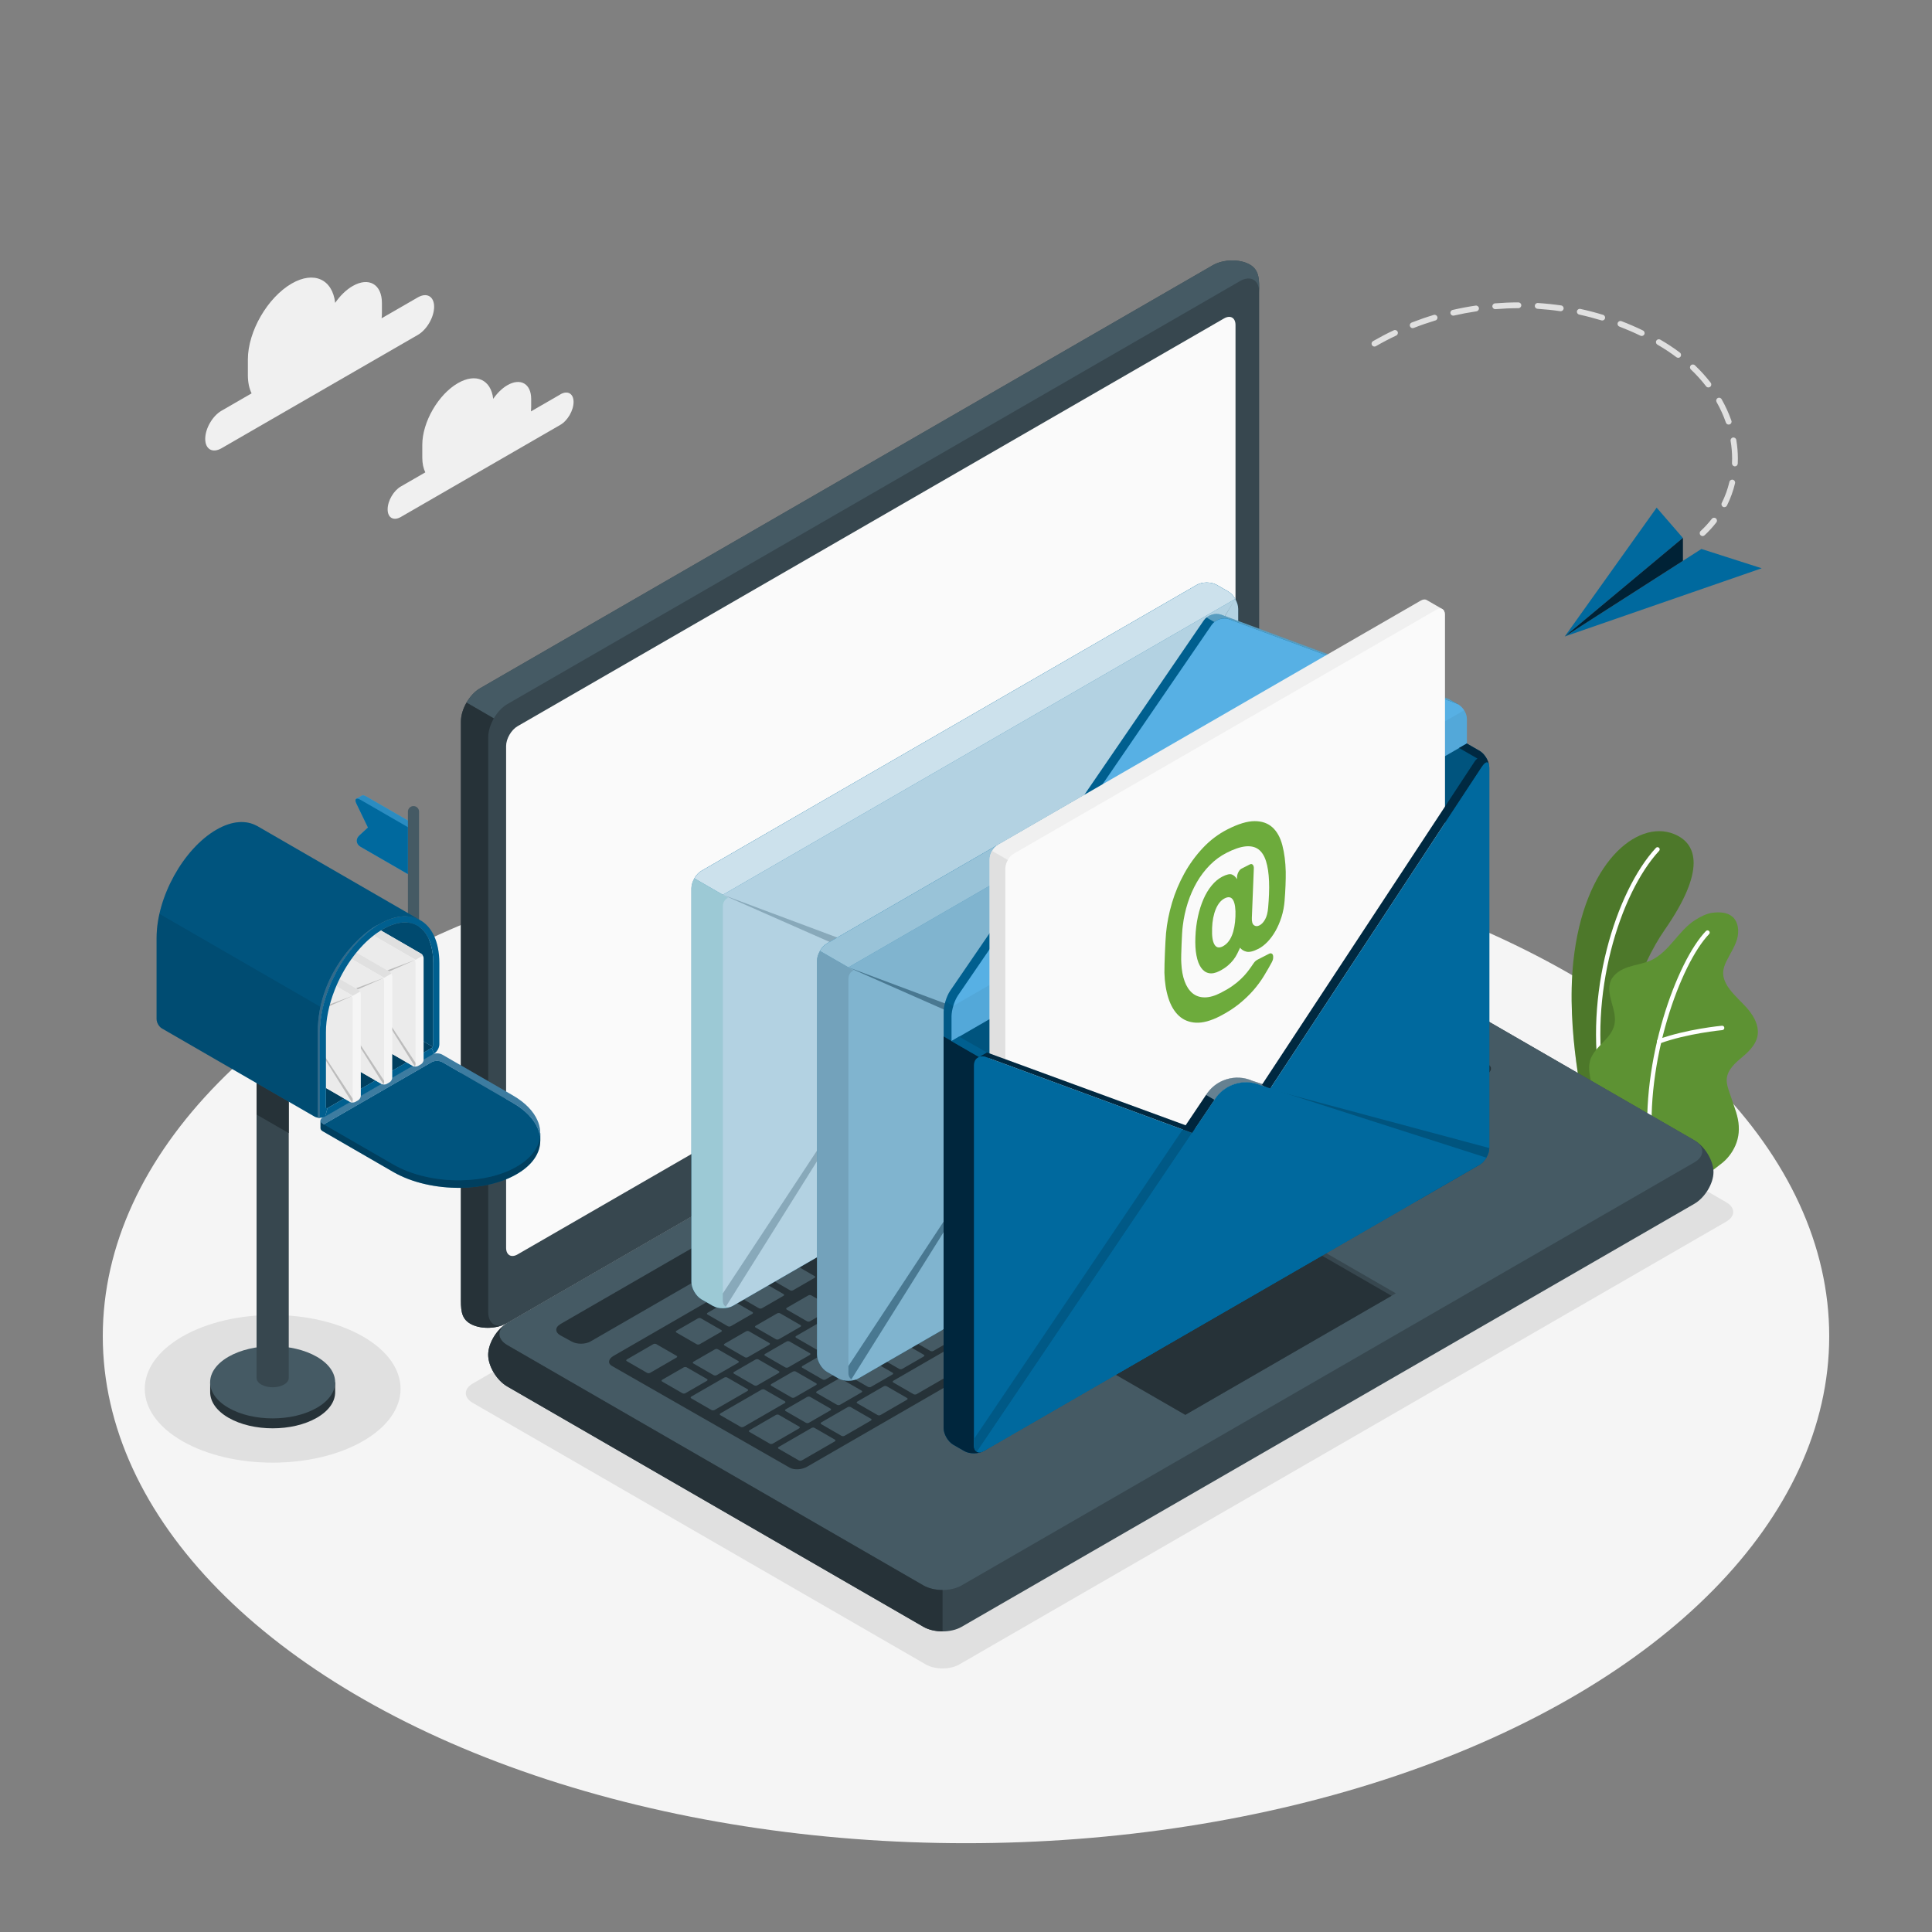 <svg xmlns="http://www.w3.org/2000/svg" width="500" height="500" viewBox="0 0 500 500"><rect x="0" y="0" width="500" height="500" fill="#808080" stroke="none"/><g id="a"><ellipse id="b" cx="250" cy="345.8" rx="223.4" ry="131.22" style="fill:#f5f5f5;"></ellipse></g><g id="c"><path id="d" d="M93.97,345.91c12.93,7.46,12.93,19.56,0,27.03-12.93,7.46-33.89,7.46-46.81,0-12.93-7.46-12.93-19.56,0-27.03,12.93-7.46,33.89-7.46,46.81,0Z" style="fill:#e0e0e0;"></path><path id="e" d="M122.34,363.06l117.26,67.7c2.39,1.38,6.27,1.38,8.66,0l198.5-114.61c2.39-1.38,2.39-3.62,0-5l-117.26-67.7c-2.39-1.38-6.27-1.38-8.66,0l-198.5,114.61c-2.39,1.38-2.39,3.62,0,5Z" style="fill:#e0e0e0;"></path></g><g id="f"><g id="g"><g><path d="M418.28,291.88l-8.17-4.72s-4.86-20.2-2.92-38.38c2.72-25.56,16.48-36.69,25.95-32.97,6.3,2.48,8.25,9.64-2.34,24.86-6.25,8.98-13.92,27.69-12.52,51.21Z" style="fill:#6dab3c;"></path><g style="opacity:.3;"><path d="M418.28,291.88l-8.17-4.72s-4.86-20.2-2.92-38.38c2.72-25.56,16.48-36.69,25.95-32.97,6.3,2.48,8.25,9.64-2.34,24.86-6.25,8.98-13.92,27.69-12.52,51.21Z"></path></g><path d="M414.89,281.95s.05,0,.08,0c.31-.06,.51-.35,.45-.66-4.48-23.57,3.76-50.07,13.96-61.09,.21-.23,.2-.59-.03-.8-.23-.21-.59-.2-.8,.03-10.38,11.22-18.78,38.15-14.24,62.07,.05,.28,.31,.47,.58,.46Z" style="fill:#fff;"></path></g><g><path d="M439.68,304.24c1.29,.66,4.72-2.28,5.68-3,1.64-1.22,2.93-2.9,3.75-4.77,.95-2.17,1.11-4.46,.66-6.79-.23-1.21-.63-2.38-1.03-3.54-.39-1.14-.78-2.28-1.17-3.43-.39-1.13-.78-2.29-.69-3.48,.18-2.39,2.21-4.17,4.06-5.7,2.04-1.7,4.15-3.91,3.99-6.77-.12-2.21-1.37-4.2-2.82-5.87-1.46-1.66-3.16-3.11-4.49-4.88-.96-1.27-1.73-2.79-1.67-4.38,.04-.99,.4-1.94,.83-2.83,.92-1.92,2.16-3.69,2.76-5.73,.6-2.04,.37-4.52-1.26-5.88-1.34-1.11-3.26-1.18-4.99-.98-1.6,.19-3.13,.99-4.5,1.84-4.42,2.76-6.74,8.27-11.47,10.46-1.82,.84-3.85,1.11-5.77,1.72-1.91,.61-3.84,1.7-4.65,3.54-1.59,3.63,1.91,7.82,.86,11.63-.93,3.38-4.1,4.81-5.76,7.9-.73,1.35-.83,2.87-.63,4.39,.35,2.57,.82,4.45,2.2,7.26,1.14,2.32,4.36,6.71,4.36,6.71,0,0,21.54,12.45,21.74,12.55Z" style="fill:#6dab3c;"></path><g style="opacity:.15;"><path d="M439.68,304.24c1.29,.66,4.72-2.28,5.68-3,1.64-1.22,2.93-2.9,3.75-4.77,.95-2.17,1.11-4.46,.66-6.79-.23-1.21-.63-2.38-1.03-3.54-.39-1.14-.78-2.28-1.17-3.43-.39-1.13-.78-2.29-.69-3.48,.18-2.39,2.21-4.17,4.06-5.7,2.04-1.7,4.15-3.91,3.99-6.77-.12-2.21-1.37-4.2-2.82-5.87-1.46-1.66-3.16-3.11-4.49-4.88-.96-1.27-1.73-2.79-1.67-4.38,.04-.99,.4-1.94,.83-2.83,.92-1.92,2.16-3.69,2.76-5.73,.6-2.04,.37-4.52-1.26-5.88-1.34-1.11-3.26-1.18-4.99-.98-1.6,.19-3.13,.99-4.5,1.84-4.42,2.76-6.74,8.27-11.47,10.46-1.82,.84-3.85,1.11-5.77,1.72-1.91,.61-3.84,1.7-4.65,3.54-1.59,3.63,1.91,7.82,.86,11.63-.93,3.38-4.1,4.81-5.76,7.9-.73,1.35-.83,2.87-.63,4.39,.35,2.57,.82,4.45,2.2,7.26,1.14,2.32,4.36,6.71,4.36,6.71,0,0,21.54,12.45,21.74,12.55Z"></path></g><path d="M427.17,297.72h.02c.32-.03,.55-.31,.52-.62-2.07-22.42,7.27-47.76,14.6-55.36,.22-.22,.21-.58-.01-.8-.23-.22-.58-.21-.8,.01-7.48,7.75-17.01,33.51-14.92,56.25,.03,.3,.29,.53,.59,.51Z" style="fill:#fff;"></path><path d="M429.4,270.07c.06,0,.11-.01,.17-.03,7.11-2.6,16.08-3.44,16.17-3.45,.31-.03,.54-.31,.51-.62-.03-.31-.28-.55-.62-.51-.09,0-9.21,.87-16.46,3.52-.29,.11-.45,.43-.34,.73,.09,.24,.32,.38,.56,.37Z" style="fill:#fff;"></path></g></g></g><g id="h"><g id="i"><path d="M126.34,350.62c0,2.96,2.22,6.64,4.95,8.21l107.69,62.19c2.73,1.58,7.16,1.58,9.89,0l189.63-109.48c2.73-1.58,4.95-5.25,4.95-8.21,0-2.96-2.21-6.64-4.95-8.21l-107.69-62.19c-2.73-1.58-7.16-1.58-9.89,0l-189.63,109.48c-2.73,1.58-4.95,5.25-4.95,8.21Z" style="fill:#37474f;"></path><path d="M131.29,348.11l107.69,62.19c2.73,1.58,7.16,1.58,9.89,0l189.63-109.48c2.73-1.58,2.73-4.13,0-5.71l-107.69-62.19c-2.73-1.58-7.16-1.58-9.89,0l-189.63,109.48c-2.73,1.58-2.73,4.13,0,5.71Z" style="fill:#455a64;"></path><path d="M243.93,411.49v10.7c-1.79,0-3.59-.39-4.95-1.18l-107.69-62.19c-2.73-1.58-4.95-5.25-4.95-8.21,0-2.78,1.95-6.18,4.44-7.89-2.22,1.59-2.04,3.92,.5,5.39l107.69,62.19c1.36,.79,3.15,1.19,4.95,1.19Z" style="fill:#263238;"></path><path d="M121.7,342.58c-2.56-1.48-2.42-3.98-2.42-7.13V186.7c0-3.15,2.21-6.99,4.95-8.57l189.63-109.48c2.73-1.58,7.02-1.66,9.59-.18,2.56,1.48,2.42,3.98,2.42,7.13V224.35c0,3.15-2.21,6.99-4.95,8.57l-189.63,109.48c-2.73,1.58-7.02,1.66-9.59,.18Z" style="fill:#37474f;"></path><path d="M325.87,75.6c0-3.15-2.22-4.42-4.95-2.86l-189.63,109.49c-1.37,.79-2.61,2.15-3.49,3.7l-7.06-4.11h0c.9-1.55,2.14-2.91,3.5-3.7l189.62-109.48c2.73-1.58,7.02-1.66,9.59-.18,2.56,1.48,2.43,3.98,2.43,7.13Z" style="fill:#455a64;"></path><path d="M130.71,342.7c-2.73,1.28-6.61,1.26-9-.13-2.56-1.47-2.42-3.97-2.42-7.13V186.7c0-1.58,.55-3.32,1.45-4.87l7.06,4.09h0c-.89,1.56-1.45,3.3-1.45,4.88v148.75c0,2.92,1.91,4.24,4.36,3.15Z" style="fill:#263238;"></path><path d="M133.95,187.94l182.83-105.53c1.64-.95,2.97-.18,2.97,1.71V213.97c0,1.89-1.33,4.19-2.97,5.14l-182.83,105.53c-1.64,.95-2.97,.18-2.97-1.71V193.08c0-1.89,1.33-4.19,2.97-5.14Z" style="fill:#fafafa;"></path><path d="M144.98,342.7l176.02-101.62c1.37-.79,3.58-.79,4.95,0l2.93,1.61c1.37,.79,1.37,2.07,0,2.86l-176.04,101.61c-1.37,.79-3.58,.79-4.95,0l-2.9-1.59c-1.37-.79-1.37-2.07,0-2.86Z" style="fill:#263238;"></path><g><path d="M158.78,350.9l176.02-101.62c1.37-.79,3.39-.9,4.52-.25l45.81,26.45c1.13,.65,.94,1.82-.43,2.61l-175.81,101.49c-1.37,.79-3.39,.9-4.52,.25l-46.01-26.33c-1.13-.65-.94-1.81,.42-2.6Z" style="fill:#263238;"></path><path d="M311.3,291.96l5.51-3.18c.23-.14,.26-.34,.05-.46l-5.27-3.04c-.21-.12-.57-.11-.8,.03l-5.51,3.18c-.23,.13-.26,.34-.05,.46l5.27,3.04c.21,.12,.57,.11,.8-.03Zm-8.05-11.01l-5.51,3.18c-.23,.14-.25,.34-.05,.46l5.27,3.04c.21,.12,.57,.11,.8-.03l5.51-3.18c.23-.14,.26-.34,.05-.46l-5.27-3.04c-.21-.12-.57-.11-.8,.03Zm-17.8,10.28l-9.33,5.38c-.23,.13-.26,.34-.05,.46l5.27,3.04c.21,.12,.57,.11,.8-.03l9.33-5.38c.23-.13,.26-.34,.05-.46l-5.27-3.04c-.21-.12-.57-.11-.8,.03Zm9.75-5.63l-5.51,3.18c-.23,.13-.26,.34-.05,.46l5.27,3.04c.21,.12,.57,.11,.8-.03l5.51-3.18c.23-.14,.26-.34,.05-.46l-5.27-3.04c-.21-.12-.57-.11-.8,.03Zm-21.62,12.48l-5.51,3.18c-.23,.14-.26,.34-.05,.46l5.27,3.04c.21,.12,.57,.11,.8-.03l5.51-3.18c.23-.13,.25-.34,.05-.46l-5.27-3.04c-.21-.12-.57-.11-.8,.03Zm-8.05,4.65l-5.51,3.18c-.23,.14-.26,.34-.05,.46l5.27,3.04c.21,.12,.57,.11,.8-.03l5.51-3.18c.23-.14,.26-.34,.05-.46l-5.27-3.04c-.21-.12-.57-.11-.8,.03Zm20.67,12.42l5.51-3.18c.23-.13,.26-.34,.05-.46l-5.27-3.04c-.21-.12-.57-.11-.8,.03l-5.51,3.18c-.23,.14-.26,.34-.05,.46l5.27,3.04c.21,.12,.57,.11,.8-.03Zm-8.05,4.65l5.51-3.18c.23-.14,.26-.34,.05-.46l-5.27-3.04c-.21-.12-.57-.11-.8,.03l-5.51,3.18c-.23,.14-.26,.34-.05,.46l5.27,3.04c.21,.12,.57,.11,.8-.03Zm-8.05,4.65l5.51-3.18c.23-.13,.26-.34,.05-.46l-5.27-3.04c-.21-.12-.57-.11-.8,.03l-5.51,3.18c-.23,.14-.26,.34-.05,.46l5.27,3.04c.21,.12,.57,.11,.8-.03Zm-8.05,4.65l5.51-3.18c.23-.14,.26-.34,.05-.46l-5.27-3.04c-.21-.12-.57-.11-.8,.03l-5.51,3.18c-.23,.14-.26,.34-.05,.46l5.27,3.04c.21,.12,.57,.11,.8-.03Zm41.22-32.5l5.51-3.18c.23-.13,.26-.34,.05-.46l-5.27-3.04c-.21-.12-.57-.11-.8,.03l-5.51,3.18c-.23,.14-.26,.34-.05,.46l5.27,3.04c.21,.12,.57,.11,.8-.03Zm-9,13.89l12.29-7.1c.23-.14,.26-.34,.05-.46l-12.8-7.39c-.21-.12-.57-.11-.8,.03l-6.36,3.67c-.23,.14-.26,.34-.05,.46l6.78,3.91c.21,.12,.19,.33-.05,.46l-5.09,2.94c-.23,.13-.26,.34-.05,.46l5.27,3.04c.21,.12,.57,.11,.8-.03Zm-36.78-3.12l-5.51,3.18c-.23,.14-.26,.34-.05,.46l5.27,3.04c.21,.12,.57,.11,.8-.03l5.51-3.18c.23-.14,.26-.34,.05-.46l-5.27-3.04c-.21-.12-.57-.11-.8,.03Zm-8.05,4.65l-5.51,3.18c-.23,.14-.26,.34-.05,.46l5.27,3.04c.21,.12,.57,.11,.8-.03l5.51-3.18c.23-.13,.26-.34,.05-.46l-5.27-3.04c-.21-.12-.57-.11-.8,.03Zm-44.57,49.65c.21,.12,.57,.11,.8-.03l5.51-3.18c.23-.14,.26-.34,.05-.46l-5.27-3.04c-.21-.12-.57-.11-.8,.03l-5.51,3.18c-.23,.14-.26,.34-.05,.46l5.27,3.04Zm-19.87-12.45l-5.51,3.18c-.23,.14-.26,.34-.05,.46l5.27,3.04c.21,.12,.57,.11,.8-.03l5.51-3.18c.23-.14,.26-.34,.05-.46l-5.27-3.04c-.21-.12-.57-.11-.8,.03Zm10.21,9.32c.21,.12,.57,.11,.8-.03l5.51-3.18c.23-.14,.26-.34,.05-.46l-5.27-3.04c-.21-.12-.57-.11-.8,.03l-5.51,3.18c-.23,.14-.26,.34-.05,.46l5.27,3.04Zm22.22,5l5.51-3.18c.23-.14,.26-.34,.05-.46l-5.27-3.04c-.21-.12-.57-.11-.8,.03l-5.51,3.18c-.23,.13-.26,.34-.05,.46l5.27,3.04c.21,.12,.57,.11,.8-.03Zm-8.85,4.68c.21,.12,.57,.11,.8-.03l5.51-3.18c.23-.14,.26-.34,.05-.46l-5.27-3.04c-.21-.12-.57-.11-.8,.03l-5.51,3.18c-.23,.14-.26,.34-.05,.46l5.27,3.04Zm-15.53-23.65l-5.51,3.18c-.23,.14-.26,.34-.05,.46l5.27,3.04c.21,.12,.57,.11,.8-.03l5.51-3.18c.23-.14,.26-.34,.05-.46l-5.27-3.04c-.21-.12-.57-.11-.8,.03Zm40.27-23.25l-5.51,3.18c-.23,.14-.26,.34-.05,.46l5.27,3.04c.21,.12,.57,.11,.8-.03l5.51-3.18c.23-.13,.26-.34,.05-.46l-5.27-3.04c-.21-.12-.57-.11-.8,.03Zm-32.22,18.6l-5.51,3.18c-.23,.13-.26,.34-.05,.46l5.27,3.04c.21,.12,.57,.11,.8-.03l5.51-3.18c.23-.14,.26-.34,.05-.46l-5.27-3.04c-.21-.12-.57-.11-.8,.03Zm40.27-23.25l-5.51,3.18c-.23,.13-.26,.34-.05,.46l5.27,3.04c.21,.12,.57,.11,.8-.03l5.51-3.18c.23-.14,.26-.34,.05-.46l-5.27-3.04c-.21-.12-.57-.11-.8,.03Zm-16.11,9.3l-5.51,3.18c-.23,.14-.26,.34-.05,.46l5.27,3.04c.21,.12,.57,.11,.8-.03l5.51-3.18c.23-.13,.26-.34,.05-.46l-5.27-3.04c-.21-.12-.57-.11-.8,.03Zm-8.05,4.65l-5.51,3.18c-.23,.13-.26,.34-.05,.46l5.27,3.04c.21,.12,.57,.11,.8-.03l5.51-3.18c.23-.14,.26-.34,.05-.46l-5.27-3.04c-.21-.12-.57-.11-.8,.03Zm-8.05,4.65l-5.51,3.18c-.23,.14-.26,.34-.05,.46l5.27,3.04c.21,.12,.57,.11,.8-.03l5.51-3.18c.23-.14,.26-.34,.05-.46l-5.27-3.04c-.21-.12-.57-.11-.8,.03Zm36.77,3.12l5.51-3.18c.23-.14,.26-.34,.05-.46l-5.27-3.04c-.21-.12-.57-.11-.8,.03l-5.51,3.18c-.23,.14-.26,.34-.05,.46l5.27,3.04c.21,.12,.57,.11,.8-.03Zm75.14-67.74l-5.51,3.18c-.23,.14-.26,.34-.05,.46l5.27,3.04c.21,.12,.57,.11,.8-.03l5.51-3.18c.23-.14,.25-.34,.05-.46l-5.27-3.04c-.21-.12-.57-.11-.8,.03Zm-9.75,5.63l-5.51,3.18c-.23,.13-.26,.34-.05,.46l5.27,3.04c.21,.12,.57,.11,.8-.03l5.51-3.18c.23-.14,.26-.34,.05-.46l-5.27-3.04c-.21-.12-.57-.11-.8,.03Zm17.8-10.28l-5.51,3.18c-.23,.14-.26,.34-.05,.46l5.27,3.04c.21,.12,.57,.11,.8-.03l5.51-3.18c.23-.14,.26-.34,.05-.46l-5.27-3.04c-.21-.12-.57-.11-.8,.03Zm-44.52,41.36l5.51-3.18c.23-.14,.26-.34,.05-.46l-5.27-3.04c-.21-.12-.57-.11-.8,.03l-5.51,3.18c-.23,.14-.26,.34-.05,.46l5.27,3.04c.21,.12,.57,.11,.8-.03Zm53.38-46.04c-.21-.12-.57-.11-.8,.03l-5.51,3.18c-.23,.14-.26,.34-.05,.46l5.27,3.04c.21,.12,.57,.11,.8-.03l5.51-3.18c.23-.14,.26-.34,.05-.46l-5.27-3.04Zm-84,72.41l5.51-3.18c.23-.14,.26-.34,.05-.46l-5.27-3.04c-.21-.12-.57-.11-.8,.03l-5.51,3.18c-.23,.13-.26,.34-.05,.46l5.27,3.04c.21,.12,.57,.11,.8-.03Zm98.78-57.03l5.51-3.18c.23-.14,.26-.34,.05-.46l-5.27-3.04c-.21-.12-.57-.11-.8,.03l-5.51,3.18c-.23,.13-.26,.34-.05,.46l5.27,3.04c.21,.12,.57,.11,.8-.03Zm-15.59,.3l5.51-3.18c.23-.13,.26-.34,.05-.46l-5.27-3.04c-.21-.12-.57-.11-.8,.03l-5.51,3.18c-.23,.14-.26,.34-.05,.46l5.27,3.04c.21,.12,.57,.11,.8-.03Zm8.34-11.34c-.21-.12-.57-.11-.8,.03l-5.51,3.18c-.23,.13-.26,.34-.05,.46l5.27,3.04c.21,.12,.57,.11,.8-.03l5.51-3.18c.23-.14,.26-.34,.05-.46l-5.27-3.04Zm1.7-.98l12.8,7.39c.21,.12,.57,.11,.8-.03l5.51-3.18c.23-.14,.26-.34,.05-.46l-12.8-7.39c-.21-.12-.57-.11-.8,.03l-5.51,3.18c-.23,.14-.26,.34-.05,.46Zm-18.61,10.31l-5.51,3.18c-.23,.13-.26,.34-.05,.46l5.27,3.04c.21,.12,.57,.11,.8-.03l5.51-3.18c.23-.14,.26-.34,.05-.46l-5.27-3.04c-.21-.12-.57-.11-.8,.03Zm-60.62,35l-5.51,3.18c-.23,.14-.26,.34-.05,.46l5.27,3.04c.21,.12,.57,.11,.8-.03l5.51-3.18c.23-.14,.26-.34,.05-.46l-5.27-3.04c-.21-.12-.57-.11-.8,.03Zm75.92-28.61c.21,.12,.57,.11,.8-.03l5.51-3.18c.23-.14,.26-.34,.05-.46l-5.27-3.04c-.21-.12-.57-.11-.8,.03l-5.51,3.18c-.23,.13-.26,.34-.05,.46l5.27,3.04Zm-67.87,23.96l-5.51,3.18c-.23,.14-.26,.34-.05,.46l5.27,3.04c.21,.12,.57,.11,.8-.03l5.51-3.18c.23-.14,.26-.34,.05-.46l-5.27-3.04c-.21-.12-.57-.11-.8,.03Zm-63.13,51.67c.21,.12,.57,.11,.8-.03l5.51-3.18c.23-.14,.26-.34,.05-.46l-5.27-3.04c-.21-.12-.57-.11-.8,.03l-5.51,3.18c-.23,.14-.26,.34-.05,.46l5.27,3.04Zm-9.37-9.81l-5.51,3.18c-.23,.13-.26,.34-.05,.46l5.27,3.04c.21,.12,.57,.11,.8-.03l5.51-3.18c.23-.14,.26-.34,.05-.46l-5.27-3.04c-.21-.12-.57-.11-.8,.03Zm18.22,5.14l5.51-3.18c.23-.14,.26-.34,.05-.46l-5.27-3.04c-.21-.12-.57-.11-.8,.03l-5.51,3.18c-.23,.14-.26,.34-.05,.46l5.27,3.04c.21,.12,.57,.11,.8-.03Zm8.05-4.65l5.51-3.18c.23-.14,.26-.34,.05-.46l-5.27-3.04c-.21-.12-.57-.11-.8,.03l-5.51,3.18c-.23,.14-.26,.34-.05,.46l5.27,3.04c.21,.12,.57,.11,.8-.03Zm8.05-4.65l5.51-3.18c.23-.14,.26-.34,.05-.46l-5.27-3.04c-.21-.12-.57-.11-.8,.03l-5.51,3.18c-.23,.14-.26,.34-.05,.46l5.27,3.04c.21,.12,.57,.11,.8-.03Zm-26.28-.48l-5.51,3.18c-.23,.14-.26,.34-.05,.46l5.27,3.04c.21,.12,.57,.11,.8-.03l5.51-3.18c.23-.14,.26-.34,.05-.46l-5.27-3.04c-.21-.12-.57-.11-.8,.03Zm8.05-4.65l-5.51,3.18c-.23,.14-.26,.34-.05,.46l5.27,3.04c.21,.12,.57,.11,.8-.03l5.51-3.18c.23-.13,.26-.34,.05-.46l-5.27-3.04c-.21-.12-.57-.11-.8,.03Zm32.22-18.6l-5.51,3.18c-.23,.14-.26,.34-.05,.46l5.27,3.04c.21,.12,.57,.11,.8-.03l5.51-3.18c.23-.14,.26-.34,.05-.46l-5.27-3.04c-.21-.12-.57-.11-.8,.03Zm-8.05,4.65l-5.51,3.18c-.23,.13-.26,.34-.05,.46l5.27,3.04c.21,.12,.57,.11,.8-.03l5.51-3.18c.23-.14,.26-.34,.05-.46l-5.27-3.04c-.21-.12-.57-.11-.8,.03Zm16.11-9.3l-5.51,3.18c-.23,.14-.26,.34-.05,.46l5.27,3.04c.21,.12,.57,.11,.8-.03l5.51-3.18c.23-.13,.26-.34,.05-.46l-5.27-3.04c-.21-.12-.57-.11-.8,.03Zm-32.22,18.6l-5.51,3.18c-.23,.13-.26,.34-.05,.46l5.27,3.04c.21,.12,.57,.11,.8-.03l5.51-3.18c.23-.14,.26-.34,.05-.46l-5.27-3.04c-.21-.12-.57-.11-.8,.03Zm8.05-4.65l-5.51,3.18c-.23,.14-.26,.34-.05,.46l5.27,3.04c.21,.12,.57,.11,.8-.03l5.51-3.18c.23-.14,.26-.34,.05-.46l-5.27-3.04c-.21-.12-.57-.11-.8,.03Zm-10.28,30.29l5.51-3.18c.23-.13,.26-.34,.05-.46l-5.27-3.04c-.21-.12-.57-.11-.8,.03l-5.51,3.18c-.23,.14-.26,.34-.05,.46l5.27,3.04c.21,.12,.57,.11,.8-.03Zm-42.47-2l-5.27-3.04c-.21-.12-.57-.11-.8,.03l-5.51,3.18c-.23,.13-.26,.34-.05,.46l5.27,3.04c.21,.12,.57,.11,.8-.03l5.51-3.18c.23-.14,.26-.34,.05-.46Zm10.5,2.64l-5.27-3.04c-.21-.12-.57-.11-.8,.03l-8.48,4.89c-.23,.14-.26,.34-.05,.46l5.27,3.04c.21,.12,.57,.11,.8-.03l8.48-4.9c.23-.14,.26-.34,.05-.46Zm-18.37-8.65l-5.27-3.04c-.21-.12-.57-.11-.8,.03l-6.78,3.92c-.23,.13-.26,.34-.05,.46l5.27,3.04c.21,.12,.57,.11,.8-.03l6.78-3.92c.23-.13,.26-.34,.05-.46Zm5.2-3c.21,.12,.57,.11,.8-.03l5.51-3.18c.23-.14,.26-.34,.05-.46l-5.27-3.04c-.21-.12-.57-.11-.8,.03l-5.51,3.18c-.23,.14-.26,.34-.05,.46l5.27,3.04Zm22.82,14.77l-5.27-3.04c-.21-.12-.57-.11-.8,.03l-10.6,6.12c-.23,.14-.26,.34-.05,.46l5.27,3.04c.21,.12,.57,.11,.8-.03l10.6-6.12c.23-.14,.26-.34,.05-.46Zm3.72,6.55l-5.27-3.04c-.21-.12-.57-.11-.8,.03l-6.78,3.92c-.23,.14-.26,.34-.05,.46l5.27,3.04c.21,.12,.57,.11,.8-.03l6.78-3.92c.23-.14,.25-.34,.05-.46Zm33.35-55.9c.21,.12,.57,.11,.8-.03l5.51-3.18c.23-.13,.26-.34,.05-.46l-5.27-3.04c-.21-.12-.57-.11-.8,.03l-5.51,3.18c-.23,.14-.26,.34-.05,.46l5.27,3.04Zm-16.11,9.3c.21,.12,.57,.11,.8-.03l5.51-3.18c.23-.13,.26-.34,.05-.46l-5.27-3.04c-.21-.12-.57-.11-.8,.03l-5.51,3.18c-.23,.14-.26,.34-.05,.46l5.27,3.04Zm-35.72,20.62c.21,.12,.57,.11,.8-.03l5.51-3.18c.23-.14,.26-.34,.05-.46l-5.27-3.04c-.21-.12-.57-.11-.8,.03l-5.51,3.18c-.23,.13-.26,.34-.05,.46l5.27,3.04Zm43.78-25.28c.21,.12,.57,.11,.8-.03l5.51-3.18c.23-.13,.26-.34,.05-.46l-5.27-3.04c-.21-.12-.57-.11-.8,.03l-5.51,3.18c-.23,.14-.26,.34-.05,.46l5.27,3.04Zm-16.11,9.3c.21,.12,.57,.11,.8-.03l5.51-3.18c.23-.14,.26-.34,.05-.46l-5.27-3.04c-.21-.12-.57-.11-.8,.03l-5.51,3.18c-.23,.14-.26,.34-.05,.46l5.27,3.04Zm-5.23,42.28c-.21-.12-.57-.11-.8,.03l-8.48,4.9c-.23,.13-.26,.34-.05,.46l5.27,3.04c.21,.12,.57,.11,.8-.03l8.48-4.89c.23-.14,.26-.34,.05-.46l-5.27-3.04Zm-6.33-35.6c.21,.12,.57,.11,.8-.03l5.51-3.18c.23-.14,.26-.34,.05-.46l-5.27-3.04c-.21-.12-.57-.11-.8,.03l-5.51,3.18c-.23,.14-.26,.34-.05,.46l5.27,3.04Zm-8.05,4.65c.21,.12,.57,.11,.8-.03l5.51-3.18c.23-.14,.26-.34,.05-.46l-5.27-3.04c-.21-.12-.57-.11-.8,.03l-5.51,3.18c-.23,.14-.26,.34-.05,.46l5.27,3.04Zm163.61-55.2c-.21-.12-.57-.11-.8,.03l-13.57,7.83c-.23,.14-.26,.34-.05,.46l5.27,3.04c.21,.12,.57,.11,.8-.03l13.57-7.83c.23-.13,.26-.34,.05-.46l-5.27-3.04Zm-17.8,10.28c-.21-.12-.57-.11-.8,.03l-5.51,3.18c-.23,.14-.26,.34-.05,.46l5.27,3.04c.21,.12,.57,.11,.8-.03l5.51-3.18c.23-.13,.26-.34,.05-.46l-5.27-3.04Zm-108.71,60.59l5.51-3.18c.23-.14,.26-.34,.05-.46l-5.27-3.04c-.21-.12-.57-.11-.8,.03l-5.51,3.18c-.23,.14-.26,.34-.05,.46l5.27,3.04c.21,.12,.57,.11,.8-.03Zm92.6-51.29c-.21-.12-.57-.11-.8,.03l-5.51,3.18c-.23,.14-.26,.34-.05,.46l5.27,3.04c.21,.12,.57,.11,.8-.03l5.51-3.18c.23-.14,.26-.34,.05-.46l-5.27-3.04Zm41.97-24.23c-.21-.12-.57-.11-.8,.03l-5.51,3.18c-.23,.14-.26,.34-.05,.46l5.27,3.04c.21,.12,.57,.11,.8-.03l5.51-3.18c.23-.14,.26-.34,.05-.46l-5.27-3.04Zm13.33-1.61l-12.8-7.39c-.21-.12-.57-.11-.8,.03l-5.51,3.18c-.23,.14-.26,.34-.05,.46l12.8,7.39c.21,.12,.57,.11,.8-.03l5.51-3.18c.23-.13,.26-.34,.05-.46Zm-85.4,43.21c-.21-.12-.57-.11-.8,.03l-6.78,3.92c-.23,.13-.26,.34-.05,.46l5.27,3.04c.21,.12,.57,.11,.8-.03l6.78-3.92c.23-.14,.26-.34,.05-.46l-5.27-3.04Zm20.35-11.75c-.21-.12-.57-.11-.8,.03l-8.48,4.9c-.23,.13-.26,.34-.05,.46l5.27,3.04c.21,.12,.57,.11,.8-.03l8.48-4.9c.23-.14,.26-.34,.05-.46l-5.27-3.04Zm-39,22.52c-.21-.12-.57-.11-.8,.03l-45.36,26.19c-.23,.14-.26,.34-.05,.46l5.27,3.04c.21,.12,.57,.11,.8-.03l45.36-26.19c.23-.14,.26-.34,.05-.46l-5.27-3.04Zm-47.9,27.66c-.21-.12-.57-.11-.8,.03l-6.78,3.92c-.23,.14-.26,.34-.05,.46l5.27,3.04c.21,.12,.57,.11,.8-.03l6.78-3.92c.23-.14,.25-.34,.05-.46l-5.27-3.04Zm57.23-33.04c-.21-.12-.57-.11-.8,.03l-6.78,3.92c-.23,.14-.26,.34-.05,.46l5.27,3.04c.21,.12,.57,.11,.8-.03l6.78-3.92c.23-.13,.26-.34,.05-.46l-5.27-3.04Zm-66.56,38.43c-.21-.12-.57-.11-.8,.03l-6.78,3.92c-.23,.14-.26,.34-.05,.46l5.27,3.04c.21,.12,.57,.11,.8-.03l6.78-3.92c.23-.14,.26-.34,.05-.46l-5.27-3.04Zm85.21-49.2c-.21-.12-.57-.11-.8,.03l-6.78,3.92c-.23,.13-.26,.34-.05,.46l5.27,3.04c.21,.12,.57,.11,.8-.03l6.78-3.92c.23-.14,.26-.34,.05-.46l-5.27-3.04Zm28.83-16.64c-.21-.12-.57-.11-.8,.03l-5.51,3.18c-.23,.14-.26,.34-.05,.46l5.27,3.04c.21,.12,.57,.11,.8-.03l5.51-3.18c.23-.14,.26-.34,.05-.46l-5.27-3.04Zm18.04-12.59l5.51-3.18c.23-.14,.26-.34,.05-.46l-5.27-3.04c-.21-.12-.57-.11-.8,.03l-5.51,3.18c-.23,.14-.26,.34-.05,.46l5.27,3.04c.21,.12,.57,.11,.8-.03Zm-32.87,1.58l5.51-3.18c.23-.13,.26-.34,.05-.46l-5.27-3.04c-.21-.12-.57-.11-.8,.03l-5.51,3.18c-.23,.14-.26,.34-.05,.46l5.27,3.04c.21,.12,.57,.11,.8-.03Zm-21.39,29.75l16.11-9.3c.23-.14,.25-.34,.05-.46l-5.27-3.04c-.21-.12-.57-.11-.8,.03l-16.11,9.3c-.23,.13-.26,.34-.05,.46l5.27,3.04c.21,.12,.57,.11,.8-.03Zm45.41-26.65c.21,.12,.57,.11,.8-.03l5.51-3.18c.23-.14,.26-.34,.05-.46l-5.27-3.04c-.21-.12-.57-.11-.8,.03l-5.51,3.18c-.23,.13-.25,.34-.05,.46l5.27,3.04Zm-6.73-4.38l5.51-3.18c.23-.13,.26-.34,.05-.46l-5.27-3.04c-.21-.12-.57-.11-.8,.03l-5.51,3.18c-.23,.14-.26,.34-.05,.46l5.27,3.04c.21,.12,.57,.11,.8-.03Zm-46.73,35.68l5.51-3.18c.23-.14,.26-.34,.05-.46l-5.27-3.04c-.21-.12-.57-.11-.8,.03l-5.51,3.18c-.23,.13-.26,.34-.05,.46l5.27,3.04c.21,.12,.57,.11,.8-.03Zm35.66-21.02c.21,.12,.57,.11,.8-.03l5.51-3.18c.23-.14,.26-.34,.05-.46l-5.27-3.04c-.21-.12-.57-.11-.8,.03l-5.51,3.18c-.23,.14-.26,.34-.05,.46l5.27,3.04Zm-75.93,44.27l5.51-3.18c.23-.13,.25-.34,.05-.46l-5.27-3.04c-.21-.12-.57-.11-.8,.03l-5.51,3.18c-.23,.13-.26,.34-.05,.46l5.27,3.04c.21,.12,.57,.11,.8-.03Zm8.05-4.65l5.51-3.18c.23-.14,.26-.34,.05-.46l-5.27-3.04c-.21-.12-.57-.11-.8,.03l-5.51,3.18c-.23,.13-.26,.34-.05,.46l5.27,3.04c.21,.12,.57,.11,.8-.03Zm-16.11,9.3l5.51-3.18c.23-.14,.26-.34,.05-.46l-5.27-3.04c-.21-.12-.57-.11-.8,.03l-5.51,3.18c-.23,.14-.26,.34-.05,.46l5.27,3.04c.21,.12,.57,.11,.8-.03Zm32.22-18.6l5.51-3.18c.23-.14,.26-.34,.05-.46l-5.27-3.04c-.21-.12-.57-.11-.8,.03l-5.51,3.18c-.23,.13-.26,.34-.05,.46l5.27,3.04c.21,.12,.57,.11,.8-.03Zm-8.05,4.65l5.51-3.18c.23-.13,.26-.34,.05-.46l-5.27-3.04c-.21-.12-.57-.11-.8,.03l-5.51,3.18c-.23,.14-.26,.34-.05,.46l5.27,3.04c.21,.12,.57,.11,.8-.03Zm16.11-9.3l5.51-3.18c.23-.14,.26-.34,.05-.46l-5.27-3.04c-.21-.12-.57-.11-.8,.03l-5.51,3.18c-.23,.13-.26,.34-.05,.46l5.27,3.04c.21,.12,.57,.11,.8-.03Zm43.95-64.69c.21,.12,.57,.11,.8-.03l5.51-3.18c.23-.14,.26-.34,.05-.46l-1.4-.81c-.21-.12-.57-.11-.8,.03l-5.51,3.18c-.23,.13-.25,.34-.05,.46l1.4,.81Zm-40.03,25.35c.21,.12,.57,.11,.8-.03l5.51-3.18c.23-.14,.26-.34,.05-.46l-5.27-3.04c-.21-.12-.57-.11-.8,.03l-5.51,3.18c-.23,.14-.26,.34-.05,.46l5.27,3.04Zm16.11-9.3c.21,.12,.57,.11,.8-.03l5.51-3.18c.23-.14,.26-.34,.05-.46l-5.27-3.04c-.21-.12-.57-.11-.8,.03l-5.51,3.18c-.23,.13-.26,.34-.05,.46l5.27,3.04Zm-25.94,14.98c.21,.12,.57,.11,.8-.03l5.51-3.18c.23-.13,.26-.34,.05-.46l-5.27-3.04c-.21-.12-.57-.11-.8,.03l-5.51,3.18c-.23,.14-.26,.34-.05,.46l5.27,3.04Zm17.89-10.33c.21,.12,.57,.11,.8-.03l5.51-3.18c.23-.14,.26-.34,.05-.46l-5.27-3.04c-.21-.12-.57-.11-.8,.03l-5.51,3.18c-.23,.14-.26,.34-.05,.46l5.27,3.04Zm-34,19.63c.21,.12,.57,.11,.8-.03l5.51-3.18c.23-.14,.26-.34,.05-.46l-5.27-3.04c-.21-.12-.57-.11-.8,.03l-5.51,3.18c-.23,.14-.26,.34-.05,.46l5.27,3.04Zm8.05-4.65c.21,.12,.57,.11,.8-.03l5.51-3.18c.23-.14,.25-.34,.05-.46l-5.27-3.04c-.21-.12-.57-.11-.8,.03l-5.51,3.18c-.23,.14-.26,.34-.05,.46l5.27,3.04Zm41.82-26.38c.21,.12,.57,.11,.8-.03l5.51-3.18c.23-.13,.25-.34,.05-.46l-1.4-.81c-.21-.12-.57-.11-.8,.03l-5.51,3.18c-.23,.14-.26,.34-.05,.46l1.4,.81Zm24.16-13.95c.21,.12,.57,.11,.8-.03l5.51-3.18c.23-.14,.26-.34,.05-.46l-1.4-.81c-.21-.12-.57-.11-.8,.03l-5.51,3.18c-.23,.14-.26,.34-.05,.46l1.4,.81Zm11.08,6.39c.21,.12,.57,.11,.8-.03l5.51-3.18c.23-.14,.26-.34,.05-.46l-5.27-3.04c-.21-.12-.57-.11-.8,.03l-5.51,3.18c-.23,.14-.26,.34-.05,.46l5.27,3.04Zm15.34,17.67l5.51-3.18c.23-.13,.26-.34,.05-.46l-5.27-3.04c-.21-.12-.57-.11-.8,.03l-5.51,3.18c-.23,.14-.26,.34-.05,.46l5.27,3.04c.21,.12,.57,.11,.8-.03Zm-42.53-14.76c.21,.12,.57,.11,.8-.03l5.51-3.18c.23-.14,.26-.34,.05-.46l-1.4-.81c-.21-.12-.57-.11-.8,.03l-5.51,3.18c-.23,.14-.26,.34-.05,.46l1.4,.81Zm-65.98,40.33c.21,.12,.57,.11,.8-.03l5.51-3.18c.23-.14,.26-.34,.05-.46l-5.27-3.04c-.21-.12-.57-.11-.8,.03l-5.51,3.18c-.23,.14-.26,.34-.05,.46l5.27,3.04Z" style="fill:#455a64;"></path></g><polygon points="275.61 348.19 276.74 348.84 306.76 366.16 360.13 335.35 361.24 334.71 330.1 316.74 275.61 348.19" style="fill:#37474f;"></polygon><polygon points="276.74 348.84 306.76 366.16 360.13 335.35 330.1 318.02 276.74 348.84" style="fill:#263238;"></polygon></g></g><g id="j"><g id="k"><g><g><path d="M107.06,213.2l-12.23-7.06c-.54-.31-.94-.39-1.15-.27-.26,.15-1.27,.74-1.49,.86-.26,.15-.26,.59,.07,1.27l2.97,6.16-2.22,2.04c-1.02,.93-.87,2.25,.32,2.94l12.23,7.06,1.49-.86v-12.14Z" style="fill:#57b0e4;"></path><path d="M107.06,213.2l-12.23-7.06c-.54-.31-.94-.39-1.15-.27-.26,.15-1.27,.74-1.49,.86-.26,.15-.26,.59,.07,1.27l2.97,6.16-2.22,2.04c-1.02,.93-.87,2.25,.32,2.94l12.23,7.06,1.49-.86v-12.14Z" style="fill:#00699e; opacity:.5;"></path><path d="M93.34,207.01c-1.2-.69-1.68-.24-1.08,1l2.97,6.16-2.22,2.04c-1.02,.93-.87,2.25,.32,2.94l12.23,7.06v-12.14l-12.23-7.06Z" style="fill:#00699e;"></path></g><path d="M107.01,252.11c-.79,0-1.44-.64-1.44-1.44v-40.62c0-.79,.64-1.44,1.44-1.44s1.44,.64,1.44,1.44v40.62c0,.79-.64,1.44-1.44,1.44Z" style="fill:#455a64;"></path></g><g><path d="M54.39,360.27v-2.54h.63c.73-1.48,2.1-2.87,4.11-4.04,6.32-3.65,16.56-3.65,22.88,0,2.01,1.16,3.38,2.56,4.11,4.04h.62v2.46c.05,2.43-1.52,4.86-4.73,6.72-6.32,3.65-16.56,3.65-22.88,0-3.17-1.83-4.75-4.24-4.74-6.64Z" style="fill:#263238;"></path><path d="M82,351.13c-6.32-3.65-16.56-3.65-22.88,0-6.32,3.65-6.32,9.56,0,13.21,6.32,3.65,16.56,3.65,22.88,0,6.32-3.65,6.32-9.56,0-13.21Z" style="fill:#455a64;"></path></g><g><path d="M74.73,269.77v86.85c0,.62-.41,1.23-1.22,1.7-1.63,.94-4.26,.94-5.89,0-.81-.47-1.22-1.08-1.22-1.7v-86.85h8.33Z" style="fill:#37474f;"></path><polygon points="66.4 280.28 66.4 288.45 74.73 293.25 74.73 285.1 66.4 280.28" style="fill:#263238;"></polygon></g><g><path d="M96.6,262.01l15.4,8.9c-.08,.12-.19,.24-.3,.31l-26.94,15.55c-.23,.13-.41,.03-.41-.24v-19.41c0-3.38,.78-7.14,2.25-10.88l10,5.77Z" style="fill:#00699e;"></path><path d="M96.6,262.01l15.4,8.9c-.08,.12-.19,.24-.3,.31l-26.94,15.55c-.23,.13-.41,.03-.41-.24v-19.41c0-3.38,.78-7.14,2.25-10.88l10,5.77Z" style="opacity:.4;"></path><path d="M112.12,249.25v21.72l-25.51-14.73c.03-.07,.05-.14,.08-.21,2.74-6.83,7.35-12.63,12.35-15.51,2.05-1.19,3.99-1.79,5.77-1.79,4.51,0,7.31,4.03,7.31,10.52Z" style="fill:#00699e;"></path><path d="M112.12,249.25v21.72l-25.51-14.73c.03-.07,.05-.14,.08-.21,2.74-6.83,7.35-12.63,12.35-15.51,2.05-1.19,3.99-1.79,5.77-1.79,4.51,0,7.31,4.03,7.31,10.52Z" style="opacity:.3;"></path></g><g><path d="M139.83,295.22v-1.94h-.18v.28c-.11-.53-.28-1.05-.51-1.57-1.02-2.38-3.16-4.66-6.44-6.55l-18.23-10.53c-.76-.44-1.99-.44-2.75,0l-27.88,16.09c-.29-.26-.62-.52-.89-.98v1.95h0c0,.29,.19,.57,.57,.79l18.23,10.53c4.88,2.82,11.26,4.2,17.44,4.12,5.35-.07,10.55-1.24,14.51-3.53,4.1-2.36,6.12-5.48,6.12-8.67h0Z" style="fill:#00699e;"></path><path d="M139.83,295.22v-1.94h-.18v.28c-.11-.53-.28-1.05-.51-1.57-1.02-2.38-3.16-4.66-6.44-6.55l-18.23-10.53c-.76-.44-1.99-.44-2.75,0l-27.88,16.09c-.29-.26-.62-.52-.89-.98v1.95h0c0,.29,.19,.57,.57,.79l18.23,10.53c4.88,2.82,11.26,4.2,17.44,4.12,5.35-.07,10.55-1.24,14.51-3.53,4.1-2.36,6.12-5.48,6.12-8.67h0Z" style="opacity:.4;"></path><path d="M139.14,291.99c-1.02-2.38-3.16-4.66-6.44-6.55l-18.23-10.53c-.76-.44-1.99-.44-2.75,0l-27.88,16.09,17.91,10.34c4.88,2.82,11.26,4.2,17.44,4.12,5.35-.07,10.55-1.24,14.51-3.53,3.68-2.12,5.69-4.85,6.06-7.7-.09-.76-.3-1.51-.63-2.26Z" style="fill:#00699e;"></path><path d="M139.14,291.99c-1.02-2.38-3.16-4.66-6.44-6.55l-18.23-10.53c-.76-.44-1.99-.44-2.75,0l-27.88,16.09,17.91,10.34c4.88,2.82,11.26,4.2,17.44,4.12,5.35-.07,10.55-1.24,14.51-3.53,3.68-2.12,5.69-4.85,6.06-7.7-.09-.76-.3-1.51-.63-2.26Z" style="opacity:.2;"></path><path d="M139.76,294.24c-.09-.76-.3-1.51-.63-2.26-1.02-2.38-3.16-4.66-6.44-6.55l-18.23-10.53c-.76-.44-1.99-.44-2.75,0l-27.88,16.09-.32-.18c-.76-.44-.76-1.15,0-1.59l28.19-16.28c.76-.44,1.99-.44,2.75,0l18.23,10.53c3.28,1.89,5.42,4.17,6.44,6.55,.34,.79,.56,1.59,.64,2.4,.07,.61,.06,1.21-.02,1.81Z" style="fill:#57b0e4;"></path><path d="M139.76,294.24c-.09-.76-.3-1.51-.63-2.26-1.02-2.38-3.16-4.66-6.44-6.55l-18.23-10.53c-.76-.44-1.99-.44-2.75,0l-27.88,16.09-.32-.18c-.76-.44-.76-1.15,0-1.59l28.19-16.28c.76-.44,1.99-.44,2.75,0l18.23,10.53c3.28,1.89,5.42,4.17,6.44,6.55,.34,.79,.56,1.59,.64,2.4,.07,.61,.06,1.21-.02,1.81Z" style="opacity:.3;"></path></g><polygon points="84.14 288.96 112.33 272.68 111.71 271.21 84.76 286.77 84.14 288.96" style="fill:#00699e;"></polygon><polygon points="84.14 288.96 112.33 272.68 111.71 271.21 84.76 286.77 84.14 288.96" style="opacity:.1;"></polygon><g><g id="l"><path d="M109.63,247.96c0-.43-.3-.95-.67-1.16l-34.32-19.82c-.37-.21-.97-.21-1.34,0l-.76,.44c-.37,.21-.67,.73-.67,1.16v26.31c0,.43,.3,.95,.67,1.16l34.32,19.82c.37,.21,.97,.21,1.34,0l.76-.44c.37-.21,.67-.74,.67-1.16v-26.31Z" style="fill:#f5f5f5;"></path><path d="M109.44,247.3l-1.9,1.1-35.47-20.48c.12-.21,.29-.39,.47-.5l.76-.43c.37-.22,.97-.22,1.34,0l34.32,19.82c.19,.11,.36,.29,.48,.5Z" style="fill:#e0e0e0;"></path><g><path d="M107.38,276.01s.08,.01,.13,.01h-.04s-.06,0-.09-.01Z" style="fill:#27debf;"></path><path d="M107.54,248.39l-.35,.21c.21,.08,.35,.29,.35,.57v26.31c0,.22-.08,.37-.21,.44-.09,.04-.2,.05-.32,.01-.05-.02-.1-.04-.14-.06l-34.33-19.82c-.37-.22-.67-.74-.67-1.16v-26.31c0-.22,.08-.46,.2-.67l35.47,20.48Z" style="fill:#ebebeb;"></path></g><path d="M107.53,248.4l-15.9,5.94c-1.13,.42-2.41,0-3.07-1.01l-2.55-3.91-14.08-21.57,13.57,21.72-13.64,5.34c0,.22,.08,.46,.21,.67l13.47-5.95,2.97,4.75c.68,1.09,2.06,1.51,3.23,.99l2.11-.93,13.47,21.49c.13-.07,.21-.22,.21-.44v-.44l-13.61-20.64,13.61-6.01Z" style="opacity:.2;"></path></g><g id="m"><path d="M101.51,252.61c0-.43-.3-.95-.67-1.16l-34.32-19.82c-.37-.21-.97-.21-1.34,0l-.76,.44c-.37,.21-.67,.73-.67,1.16v26.31c0,.43,.3,.95,.67,1.16l34.32,19.82c.37,.21,.97,.21,1.34,0l.76-.44c.37-.21,.67-.74,.67-1.16v-26.31Z" style="fill:#f5f5f5;"></path><path d="M101.31,251.95l-1.9,1.1-35.47-20.48c.12-.21,.29-.39,.47-.5l.76-.43c.37-.22,.97-.22,1.34,0l34.32,19.82c.19,.11,.36,.29,.48,.5Z" style="fill:#e0e0e0;"></path><g><path d="M99.25,280.67s.08,.01,.13,.01h-.04s-.06,0-.09-.01Z" style="fill:#27debf;"></path><path d="M99.41,253.05l-.35,.21c.21,.08,.35,.29,.35,.57v26.31c0,.22-.08,.37-.21,.44-.09,.04-.2,.05-.32,.01-.05-.02-.1-.04-.14-.06l-34.33-19.82c-.37-.22-.67-.74-.67-1.16v-26.31c0-.22,.08-.46,.2-.67l35.47,20.48Z" style="fill:#ebebeb;"></path></g><path d="M99.41,253.05l-15.9,5.94c-1.13,.42-2.41,0-3.07-1.01l-2.55-3.91-14.08-21.57,13.57,21.72-13.64,5.34c0,.22,.08,.46,.21,.67l13.47-5.95,2.97,4.75c.68,1.09,2.06,1.51,3.23,.99l2.11-.93,13.47,21.49c.13-.07,.21-.22,.21-.44v-.44l-13.61-20.64,13.61-6.01Z" style="opacity:.2;"></path></g><g id="n"><path d="M93.38,257.27c0-.43-.3-.95-.67-1.16l-34.32-19.82c-.37-.21-.97-.21-1.34,0l-.76,.44c-.37,.21-.67,.73-.67,1.16v26.31c0,.43,.3,.95,.67,1.16l34.32,19.82c.37,.21,.97,.21,1.34,0l.76-.44c.37-.21,.67-.74,.67-1.16v-26.31Z" style="fill:#f5f5f5;"></path><path d="M93.19,256.61l-1.9,1.1-35.47-20.48c.12-.21,.29-.39,.47-.5l.76-.43c.37-.22,.97-.22,1.34,0l34.32,19.82c.19,.11,.36,.29,.48,.5Z" style="fill:#e0e0e0;"></path><g><path d="M91.13,285.32s.08,.01,.13,.01h-.04s-.06,0-.09-.01Z" style="fill:#27debf;"></path><path d="M91.29,257.7l-.35,.21c.21,.08,.35,.29,.35,.57v26.31c0,.22-.08,.37-.21,.44-.09,.04-.2,.05-.32,.01-.05-.02-.1-.04-.14-.06l-34.33-19.82c-.37-.22-.67-.74-.67-1.16v-26.31c0-.22,.08-.46,.2-.67l35.47,20.48Z" style="fill:#ebebeb;"></path></g><path d="M91.28,257.71l-15.9,5.94c-1.13,.42-2.41,0-3.07-1.01l-2.55-3.91-14.08-21.57,13.57,21.72-13.64,5.34c0,.22,.08,.46,.21,.67l13.47-5.95,2.97,4.75c.68,1.09,2.06,1.51,3.23,.99l2.11-.93,13.47,21.49c.13-.07,.21-.22,.21-.44v-.44l-13.61-20.64,13.61-6.01Z" style="opacity:.2;"></path></g></g><g><path d="M108.55,238.03c-2.73-1.43-6.35-1.18-10.31,1.11-4.45,2.56-8.46,7.19-11.27,12.51-.66,1.23-1.24,2.5-1.76,3.78-1.55,3.86-2.45,7.9-2.45,11.68v22.18c-.5,0-.99-.12-1.37-.33l-39.49-22.81c-.75-.44-1.37-1.51-1.37-2.38v-21.06c0-10.52,6.93-23.04,15.47-27.98,4.05-2.34,7.73-2.53,10.49-.98v-.02l42.06,24.3Z" style="fill:#00699e;"></path><path d="M108.55,238.03c-2.73-1.43-6.35-1.18-10.31,1.11-4.45,2.56-8.46,7.19-11.27,12.51-.66,1.23-1.24,2.5-1.76,3.78-1.55,3.86-2.45,7.9-2.45,11.68v22.18c-.5,0-.99-.12-1.37-.33l-39.49-22.81c-.75-.44-1.37-1.51-1.37-2.38v-21.06c0-10.52,6.93-23.04,15.47-27.98,4.05-2.34,7.73-2.53,10.49-.98v-.02l42.06,24.3Z" style="opacity:.2;"></path><path d="M41.9,266.15l39.49,22.81c.38,.21,.87,.33,1.37,.33v-22.18c0-2.02,.26-4.11,.74-6.21l-42.24-24.39c-.47,2.1-.73,4.19-.73,6.2v21.06c0,.87,.62,1.94,1.37,2.38Z" style="opacity:.1;"></path><path d="M85.21,255.44c-1.55,3.86-2.45,7.9-2.45,11.68v22.18c-.17,0-.34-.02-.5-.05,0-1.28-.02-8.4-.02-22.13,0-16.32,12.55-26.69,16-27.97-4.45,2.56-8.46,7.19-11.27,12.51-.66,1.23-1.24,2.5-1.76,3.78Z" style="fill:#57b0e4;"></path><path d="M85.21,255.44c-1.55,3.86-2.45,7.9-2.45,11.68v22.18c-.17,0-.34-.02-.5-.05,0-1.28-.02-8.4-.02-22.13,0-16.32,12.55-26.69,16-27.97-4.45,2.56-8.46,7.19-11.27,12.51-.66,1.23-1.24,2.5-1.76,3.78Z" style="opacity:.4;"></path></g><path d="M84.76,286.77c-.23,.13-.41,.02-.41-.24v-19.41c0-3.38,.78-7.14,2.25-10.88,.03-.07,.05-.14,.08-.21,.55-1.38,1.18-2.72,1.88-4,2.74-5.06,6.48-9.21,10.47-11.51,2.05-1.19,3.99-1.79,5.77-1.79,1.12,0,2.14,.25,3.04,.73,2.7,1.44,4.28,4.92,4.28,9.79v21.24c0,.26-.18,.58-.41,.71l.62,1.47s.1-.06,.14-.09c.21-.14,.4-.33,.57-.55h0c.4-.51,.66-1.17,.66-1.74v-21.05c0-5.63-1.99-9.55-5.15-11.21-2.74-1.43-6.35-1.18-10.31,1.11-4.45,2.56-8.46,7.19-11.27,12.51-.65,1.23-1.24,2.49-1.75,3.78-1.55,3.86-2.45,7.9-2.45,11.68v22.17c.08,0,.16,0,.24,0,.42-.03,.82-.14,1.14-.32l.62-2.19Z" style="fill:#00699e;"></path><path d="M84.76,286.77c-.23,.13-.41,.02-.41-.24v-19.41c0-3.38,.78-7.14,2.25-10.88,.03-.07,.05-.14,.08-.21,.55-1.38,1.18-2.72,1.88-4,2.74-5.06,6.48-9.21,10.47-11.51,2.05-1.19,3.99-1.79,5.77-1.79,1.12,0,2.14,.25,3.04,.73,2.7,1.44,4.28,4.92,4.28,9.79v21.24c0,.26-.18,.58-.41,.71l.62,1.47s.1-.06,.14-.09c.21-.14,.4-.33,.57-.55h0c.4-.51,.66-1.17,.66-1.74v-21.05c0-5.63-1.99-9.55-5.15-11.21-2.74-1.43-6.35-1.18-10.31,1.11-4.45,2.56-8.46,7.19-11.27,12.51-.65,1.23-1.24,2.49-1.75,3.78-1.55,3.86-2.45,7.9-2.45,11.68v22.17c.08,0,.16,0,.24,0,.42-.03,.82-.14,1.14-.32l.62-2.19Z" style="opacity:.1;"></path></g></g><g id="o"><g id="p"><g id="q"><path d="M178.94,229.88c0-1.66,1.16-3.67,2.6-4.5l128.17-74c1.43-.83,3.76-.83,5.2,0l2.93,1.69c1.43,.83,2.6,2.84,2.6,4.5v101.88c0,1.65-1.17,3.67-2.6,4.5l-128.17,74c-1.43,.83-3.77,.83-5.2,0l-2.93-1.69c-1.43-.83-2.6-2.85-2.6-4.5v-101.88Z" style="fill:#00699e;"></path><g style="opacity:.7;"><path d="M178.94,229.88c0-1.66,1.16-3.67,2.6-4.5l128.17-74c1.43-.83,3.76-.83,5.2,0l2.93,1.69c1.43,.83,2.6,2.84,2.6,4.5v101.88c0,1.65-1.17,3.67-2.6,4.5l-128.17,74c-1.43,.83-3.77,.83-5.2,0l-2.93-1.69c-1.43-.83-2.6-2.85-2.6-4.5v-101.88Z" style="fill:#fff;"></path></g><path d="M179.7,227.32l7.37,4.25,132.6-76.56c-.47-.81-1.12-1.52-1.83-1.94l-2.94-1.68c-1.43-.84-3.76-.84-5.19,0l-128.17,73.99c-.73,.42-1.38,1.13-1.84,1.94Z" style="fill:#00699e;"></path><path d="M179.7,227.32l7.37,4.25,132.6-76.56c-.47-.81-1.12-1.52-1.83-1.94l-2.94-1.68c-1.43-.84-3.76-.84-5.19,0l-128.17,73.99c-.73,.42-1.38,1.13-1.84,1.94Z" style="fill:#fff; opacity:.8;"></path><path d="M178.94,229.87v101.88c0,1.66,1.17,3.67,2.61,4.5l2.93,1.7c.22,.12,.45,.23,.71,.32,.33,.11,.69,.2,1.07,.25,.68,.09,1.39,.06,2.05-.07,.17-.04,.35-.08,.51-.13,.11-.04,.23-.07,.32-.11-.48,.17-.91,.13-1.26-.05-.49-.26-.8-.85-.8-1.71v-101.88c0-1.07,.54-1.88,1.35-2.21l-1.35-.79-7.37-4.25c-.47,.81-.76,1.73-.76,2.56Z" style="fill:#27debf; opacity:.1;"></path><path d="M178.94,229.87v101.88c0,1.66,1.17,3.67,2.61,4.5l2.93,1.7c.22,.12,.45,.23,.71,.32,.33,.11,.69,.2,1.07,.25,.68,.09,1.39,.06,2.05-.07,.17-.04,.35-.08,.51-.13,.11-.04,.23-.07,.32-.11-.48,.17-.91,.13-1.26-.05-.49-.26-.8-.85-.8-1.71v-101.88c0-1.07,.54-1.88,1.35-2.21l-1.35-.79-7.37-4.25c-.47,.81-.76,1.73-.76,2.56Z" style="opacity:.05;"></path><path d="M187.07,231.57l61.55,23c4.39,1.63,9.32,.01,11.87-3.91l9.88-15.14,49.29-80.5-47.32,81.07,48.08,23.41c-.01,.84-.32,1.77-.81,2.59l-47.42-25.77-11.49,18.38c-2.64,4.22-7.98,5.86-12.52,3.85l-8.18-3.61-52.14,83.22c-.49-.26-.8-.85-.8-1.71v-1.7l52.69-79.92-52.69-23.26Z" style="fill:#002d48; opacity:.2;"></path><path d="M187.07,231.57l61.55,23c4.39,1.63,9.32,.01,11.87-3.91l9.88-15.14,49.29-80.5-47.32,81.07,48.08,23.41c-.01,.84-.32,1.77-.81,2.59l-47.42-25.77-11.49,18.38c-2.64,4.22-7.98,5.86-12.52,3.85l-8.18-3.61-52.14,83.22c-.49-.26-.8-.85-.8-1.71v-1.7l52.69-79.92-52.69-23.26Z" style="opacity:.05;"></path></g></g><g id="r"><g id="s"><path d="M211.44,248.66c0-1.66,1.16-3.67,2.6-4.5l128.17-74c1.43-.83,3.76-.83,5.2,0l2.93,1.69c1.43,.83,2.6,2.84,2.6,4.5v101.88c0,1.65-1.17,3.67-2.6,4.5l-128.17,74c-1.43,.82-3.77,.82-5.2,0l-2.93-1.69c-1.43-.82-2.6-2.85-2.6-4.5v-101.88Z" style="fill:#00699e;"></path><g style="opacity:.5;"><path d="M211.44,248.66c0-1.66,1.16-3.67,2.6-4.5l128.17-74c1.43-.83,3.76-.83,5.2,0l2.93,1.69c1.43,.83,2.6,2.84,2.6,4.5v101.88c0,1.65-1.17,3.67-2.6,4.5l-128.17,74c-1.43,.82-3.77,.82-5.2,0l-2.93-1.69c-1.43-.82-2.6-2.85-2.6-4.5v-101.88Z" style="fill:#fff;"></path></g><path d="M212.19,246.1l7.37,4.25,132.6-76.56c-.47-.81-1.12-1.52-1.83-1.94l-2.94-1.68c-1.43-.84-3.76-.84-5.19,0l-128.17,73.99c-.73,.42-1.38,1.13-1.84,1.94Z" style="fill:#00699e;"></path><path d="M212.19,246.1l7.37,4.25,132.6-76.56c-.47-.81-1.12-1.52-1.83-1.94l-2.94-1.68c-1.43-.84-3.76-.84-5.19,0l-128.17,73.99c-.73,.42-1.38,1.13-1.84,1.94Z" style="fill:#fff; opacity:.6;"></path><path d="M211.43,248.65v101.88c0,1.66,1.17,3.67,2.61,4.5l2.93,1.7c.22,.12,.45,.23,.71,.32,.33,.11,.69,.2,1.07,.25,.68,.09,1.39,.06,2.05-.07,.17-.04,.34-.09,.5-.14,.11-.04,.21-.07,.31-.12-.48,.17-.9,.15-1.24-.02-.49-.26-.8-.85-.8-1.71v-101.88c0-1.07,.54-1.88,1.35-2.21l-1.35-.79-7.37-4.25c-.47,.81-.76,1.73-.76,2.56Z" style="opacity:.1;"></path><path d="M219.57,250.35l61.55,23c4.39,1.63,9.32,.01,11.87-3.91l9.88-15.14,49.29-80.5-47.32,81.07,48.08,23.41c-.01,.84-.32,1.77-.81,2.59l-47.42-25.77-11.49,18.38c-2.64,4.22-7.98,5.86-12.52,3.85l-8.18-3.61-52.14,83.22c-.49-.26-.8-.85-.8-1.71v-1.7l52.69-79.92-52.69-23.26Z" style="fill:#002d48; opacity:.4;"></path><path d="M219.57,250.35l61.55,23c4.39,1.63,9.32,.01,11.87-3.91l9.88-15.14,49.29-80.5-47.32,81.07,48.08,23.41c-.01,.84-.32,1.77-.81,2.59l-47.42-25.77-11.49,18.38c-2.64,4.22-7.98,5.86-12.52,3.85l-8.18-3.61-52.14,83.22c-.49-.26-.8-.85-.8-1.71v-1.7l52.69-79.92-52.69-23.26Z" style="opacity:.05;"></path></g></g></g><g id="t"><g id="u"><g><path d="M244.2,268.26l133.38-77.01,5.34,3.08c1.38,.8,2.51,2.75,2.51,4.35v98.39c0,1.59-1.13,3.55-2.51,4.35l-128.36,74.11c-1.38,.8-3.64,.8-5.02,0l-2.83-1.63c-1.38-.8-2.51-2.75-2.51-4.35v-101.29Z" style="fill:#00699e;"></path><path d="M244.2,268.26l133.38-77.01,5.34,3.08c1.38,.8,2.51,2.75,2.51,4.35v98.39c0,1.59-1.13,3.55-2.51,4.35l-128.36,74.11c-1.38,.8-3.64,.8-5.02,0l-2.83-1.63c-1.38-.8-2.51-2.75-2.51-4.35v-101.29Z" style="opacity:.2;"></path><path d="M376.85,182.6l.55-.3-2.07-1.2h0c-.18-.1-.36-.19-.55-.26l-58.7-21.75c-1.55-.58-3.57,.07-4.51,1.43l-65.66,95.89c-.94,1.37-1.69,3.82-1.69,5.47,0,2.74,0,6.37,0,6.37l2.04,1.18,131.35-78.19v-6.37c0-.78-.28-1.58-.74-2.28Z" style="fill:#00699e;"></path><path d="M314.28,160.98c-.26,.2-.49,.45-.68,.72l-65.67,95.89c-.48,.71-.92,1.71-1.22,2.74l-2.04-1.18c.15-.5,.33-.99,.53-1.45,.01-.02,.01-.03,.02-.04,.09-.2,.18-.39,.28-.58,.02-.03,.03-.06,.05-.09,.11-.21,.23-.41,.35-.58l65.66-95.89c.1-.15,.21-.27,.33-.4,.11-.11,.23-.22,.35-.32l2.04,1.18Z" style="opacity:.1;"></path><path d="M377.37,182.29c-.18-.11-.37-.2-.56-.27l-58.71-21.76c-1.24-.46-2.78-.14-3.82,.72l-2.04-1.18c1.05-.85,2.58-1.18,3.83-.72l58.7,21.75c.19,.07,.37,.16,.55,.27l2.05,1.19Z" style="fill:#fff; opacity:.35;"></path><g><path d="M245.55,256.99c.11-.21,.23-.4,.35-.58-.12,.18-.24,.37-.35,.58Z" style="fill:#27debf;"></path><path d="M311.89,160.12c.11-.11,.23-.22,.35-.32-.12,.1-.24,.2-.35,.32Z" style="fill:#27debf;"></path><path d="M244.67,259.15c.15-.5,.33-1,.53-1.45-.2,.46-.38,.95-.53,1.45Z" style="fill:#27debf;"></path><path d="M245.22,257.66c.09-.2,.18-.39,.28-.57-.1,.18-.19,.37-.28,.57Z" style="fill:#27debf;"></path><path d="M245.2,257.7l.02-.04-.02,.04Z" style="opacity:.2;"></path><polygon points="244.67 259.15 244.67 259.15 244.67 259.15 244.67 259.15" style="opacity:.2;"></polygon><polygon points="312.24 159.8 312.24 159.8 312.24 159.8 312.24 159.8" style="opacity:.2;"></polygon><path d="M245.5,257.08s.03-.07,.05-.1c-.02,.03-.03,.06-.05,.1Z" style="opacity:.2;"></path><path d="M311.56,160.52c.1-.14,.21-.27,.33-.4-.12,.12-.23,.25-.33,.4Z" style="opacity:.2;"></path></g><path d="M313.6,161.7l-65.66,95.89c-.94,1.37-1.69,3.82-1.69,5.47,0,2.74,0,6.37,0,6.37l133.38-77.01v-6.36c0-1.66-1.26-3.47-2.81-4.04l-58.7-21.75c-1.55-.58-3.57,.07-4.51,1.43Z" style="fill:#57b0e4;"></path><path d="M379.62,186.06c0-.76-.27-1.55-.71-2.24l-132.2,76.51v.02c-.3,.95-.47,1.92-.47,2.71v6.37l133.38-77.01v-6.36Z" style="opacity:.05;"></path></g><g><path d="M373.92,159.03c0-.69-.24-1.17-.63-1.4-.39-.23-3.68-2.12-4.07-2.35-.39-.23-.93-.19-1.53,.15l-109.4,63.16c-1.2,.69-2.17,2.37-2.16,3.75v131.02c0,.69,.24,1.17,.63,1.4,.39,.23,3.67,2.12,4.06,2.35,.39,.23,.93,.19,1.53-.15l109.4-63.16c1.2-.69,2.17-2.37,2.17-3.75V159.03Z" style="fill:#f0f0f0;"></path><path d="M262.35,356.97l109.4-63.16c1.2-.69,2.17-2.37,2.17-3.75V159.03c0-1.38-.97-1.94-2.17-1.25l-109.4,63.16c-1.2,.69-2.17,2.37-2.17,3.75v131.02c0,1.38,.97,1.94,2.17,1.25Z" style="fill:#fafafa;"></path><path d="M332.47,232.96c-.12,1.55-.39,3-.82,4.36-.43,1.36-.96,2.58-1.58,3.66-.62,1.08-1.31,2.01-2.06,2.79-.76,.78-1.52,1.36-2.29,1.76-1.37,.7-2.42,.95-3.15,.76-.73-.19-1.28-.53-1.63-1.02-.24,.51-.48,1.03-.75,1.56-.26,.53-.59,1.05-.99,1.57-.4,.52-.89,1.02-1.47,1.52-.58,.49-1.3,.96-2.15,1.39-1.01,.52-1.92,.7-2.72,.54-.8-.16-1.47-.63-2.02-1.41-.55-.78-.95-1.84-1.2-3.18-.26-1.34-.35-2.93-.27-4.77,.07-1.84,.29-3.59,.65-5.25,.36-1.66,.84-3.16,1.43-4.52,.59-1.36,1.3-2.55,2.14-3.56,.83-1.01,1.76-1.78,2.77-2.3,1.12-.57,1.95-.75,2.48-.53,.53,.22,.96,.62,1.28,1.2l.02-.54c.02-.44,.14-.87,.37-1.31,.23-.43,.5-.73,.8-.88l2.14-1.09c.3-.15,.56-.13,.76,.08,.2,.21,.3,.53,.28,.97l-.51,12.79c-.04,.96,.14,1.59,.55,1.9,.4,.3,.88,.32,1.43,.03,.55-.28,1.03-.79,1.45-1.54,.42-.74,.68-1.77,.79-3.08,.1-1.11,.17-2.25,.22-3.44,.05-1.18,.05-2.27,.01-3.27-.08-2.12-.34-3.88-.79-5.3-.45-1.42-1.12-2.44-1.99-3.07-.87-.63-1.99-.87-3.35-.73-1.36,.15-2.99,.7-4.88,1.67-1.59,.81-3.03,1.87-4.32,3.18-1.29,1.31-2.41,2.78-3.36,4.42-.95,1.65-1.73,3.43-2.35,5.35-.61,1.92-1.04,3.89-1.28,5.89-.08,.55-.14,1.26-.19,2.12-.05,.87-.09,1.77-.13,2.71-.04,.94-.07,1.85-.09,2.72-.02,.87-.02,1.58,.02,2.11,.09,1.84,.37,3.42,.86,4.74,.48,1.32,1.16,2.34,2.01,3.06,.86,.72,1.9,1.09,3.14,1.1,1.23,.02,2.65-.38,4.24-1.2,1.12-.57,2.1-1.15,2.93-1.73,.83-.58,1.56-1.17,2.18-1.77,.63-.6,1.17-1.18,1.62-1.74,.45-.56,.86-1.12,1.23-1.66,.31-.47,.56-.83,.75-1.06,.18-.23,.43-.42,.73-.58l3.04-1.56c.3-.15,.56-.14,.78,.04,.22,.18,.31,.54,.26,1.07-.01,.32-.12,.67-.32,1.05-.61,1.14-1.3,2.33-2.06,3.58-.76,1.25-1.66,2.48-2.7,3.68-1.04,1.2-2.27,2.38-3.68,3.53-1.42,1.15-3.08,2.22-5,3.21-2.38,1.22-4.46,1.78-6.23,1.69-1.77-.1-3.24-.7-4.42-1.8-1.18-1.1-2.08-2.62-2.7-4.56-.62-1.94-.96-4.13-1.03-6.56,0-.55,0-1.29,.03-2.22,.02-.93,.06-1.91,.1-2.93,.04-1.02,.09-1.99,.14-2.92,.05-.93,.1-1.66,.15-2.19,.24-2.55,.75-5.16,1.54-7.82,.79-2.66,1.85-5.19,3.18-7.6,1.33-2.41,2.93-4.61,4.79-6.6,1.86-1.99,3.99-3.6,6.37-4.82,2.8-1.43,5.15-2.14,7.05-2.14,1.91,0,3.45,.55,4.63,1.63,1.18,1.08,2.03,2.63,2.55,4.64,.52,2.01,.81,4.29,.87,6.85,.01,1.01,0,2.21-.06,3.59-.06,1.38-.13,2.63-.23,3.74Zm-18.78,7.31c-.08,1.96,.12,3.35,.6,4.16,.48,.82,1.19,.98,2.15,.49,1.01-.52,1.8-1.44,2.35-2.76,.55-1.32,.86-2.98,.94-4.98,.08-1.96-.12-3.36-.58-4.2-.46-.84-1.2-1-2.22-.48-.96,.49-1.72,1.42-2.29,2.79-.57,1.37-.89,3.03-.96,4.99Z" style="fill:#6dab3c;"></path><path d="M260.18,355.72c0,.61,.19,1.06,.51,1.32-.73-.41-3.57-2.06-3.93-2.26-.4-.23-.64-.71-.64-1.4V222.35c0-.69,.24-1.45,.64-2.13l4.06,2.34c-.4,.68-.64,1.45-.64,2.14v131.02Z" style="fill:#e0e0e0;"></path></g><g><path d="M382.05,298.38c-.04,.07-.08,.13-.14,.2l-55.58-17.62c-4.37-1.94-9.48-.36-12.01,3.7l-59.42,88.32-2.2,1.27h-.02c-.67,.38-1.26,.43-1.7,.2l61.11-91.03c2.54-4.06,7.66-5.64,12.02-3.71l57.94,18.68Z" style="fill:#002d48;"></path><path d="M308.84,293.32l.14-.12-54.09,79.77-2.2,1.27h-.02c-.66,.38-1.26,.42-1.7,.2l55.73-82.4,2.14,1.28Z" style="fill:#fff; opacity:.4;"></path><path d="M382.05,298.38c-.04,.07-.08,.13-.14,.2l-55.59-17.63c-4.36-1.94-9.47-.36-12.01,3.7l-2.2-1.28c2.54-4.04,7.64-5.6,12-3.68l57.94,18.69Z" style="fill:#fff; opacity:.4;"></path><path d="M385.38,198.05h-.01c-.12-.72-.5-.92-.99-.58-.19,.13-.41,.35-.64,.66l-.28,.39-54.85,83.39-8.19,11.41c-.92,1.3-2.94,2.05-4.51,1.69l-7.07-1.68-53.97-19.87c-.39-.09-.76-.1-1.1-.04-.14,.03-.28,.07-.41,.13l2.03-1.18,51.74,18.96,6.81,2.43c1.56,.37,3.58-.38,4.51-1.69l8.19-11.4,55.12-83.78c.18-.25,.4-.43,.62-.57l-4.77-2.75,2-1.15,3.3,1.9c1.2,.7,2.21,2.27,2.46,3.72Z" style="fill:#002d48;"></path><path d="M328.61,281.9l-8.19,11.41c-.92,1.3-2.94,2.05-4.51,1.69l-7.07-1.68,.14-.12,.34-.54,4.63,1.1c1.56,.37,3.58-.38,4.51-1.69l8.11-11.28,2.04,1.11Z" style="fill:#fff; opacity:.4;"></path><path d="M382.92,194.32l-3.3-1.9-2,1.15,4.77,2.75h0c-.24,.16-.45,.34-.62,.57l-55.12,83.77-.08,.11h0l2.04,1.12,54.85-83.39,.28-.39c.23-.31,.45-.53,.64-.66,.49-.34,.87-.14,.99,.58h.01c-.25-1.45-1.26-3.02-2.46-3.72Z" style="opacity:.1;"></path><path d="M255.97,275.05l-11.77-6.8v101.29c0,1.59,1.13,3.55,2.51,4.35l2.83,1.63c1.38,.8,3.64,.8,5.02,0l1.41-.82v-99.66Z" style="fill:#002d48;"></path><path d="M255.97,275.05l-11.77-6.8v101.29c0,1.59,1.13,3.55,2.51,4.35l2.83,1.63c1.38,.8,3.64,.8,5.02,0l1.41-.82v-99.66Z" style="opacity:.15;"></path><path d="M385.43,198.68v98.39c0,.83-.3,1.74-.78,2.54-.4,.66-.9,1.25-1.47,1.65l-.1,.05c-.06,.04-.1,.08-.16,.11l-128.36,74.1h-.02c-.67,.39-1.27,.44-1.71,.21-.39-.2-.66-.61-.75-1.2-.02-.14-.03-.29-.03-.45v-98.4c0-1.59,1.25-2.59,2.82-2.22l53.97,19.87,7.07,1.68c1.57,.36,3.59-.39,4.51-1.69l8.19-11.41,54.85-83.39,.28-.39c.93-1.29,1.69-1.05,1.69,.55Z" style="fill:#00699e;"></path><path d="M382.92,301.42c.06-.03,.11-.07,.16-.11l.1-.06c.57-.4,1.07-.99,1.47-1.64,.47-.79,.77-1.69,.78-2.5l-56.81-15.21,38.05,28.9,16.26-9.39Z" style="fill:#00699e;"></path><path d="M382.92,301.42c.06-.03,.11-.07,.16-.11l.1-.06c.57-.4,1.07-.99,1.47-1.64,.47-.79,.77-1.69,.78-2.5l-56.81-15.21,38.05,28.9,16.26-9.39Z" style="opacity:.2;"></path><path d="M252.05,374.07c0,.83,.3,1.4,.78,1.65,.44,.23,1.04,.18,1.71-.19h.02l44.19-25.52,10.09-56.69-56.79,79.11v1.64Z" style="fill:#00699e;"></path><path d="M314.29,284.64l-61.46,91.08c-.48-.25-.78-.82-.78-1.65v-1.64l60.04-89.04s0-.02,.02-.03l2.18,1.27Z" style="opacity:.15;"></path><path d="M384.65,299.61c-.4,.66-.9,1.25-1.47,1.64l-.1,.06-128.52,74.21h-.02c-.67,.39-1.27,.43-1.71,.2l61.47-91.1c2.55-4.07,7.69-5.65,12.08-3.71l58.27,18.69Z" style="fill:#00699e;"></path><path d="M244.67,259.15l2.04,1.18c-.29,.96-.47,1.94-.47,2.74v6.36l-2.04-1.18v-6.37c0-.79,.18-1.77,.47-2.73Z" style="opacity:.15;"></path><polygon points="255.4 272.37 253.36 273.55 251.3 272.36 246.23 269.44 248.2 268.27 255.4 272.37" style="fill:#00699e;"></polygon><path d="M255.49,272.41l-7.28-4.14-1.97,1.17,5.07,2.92,2.06,1.19h.02c.12-.07,.25-.11,.39-.13,.34-.06,.71-.05,1.1,.04l4.1,1.51,47.11,17.34,.74-1.09-51.33-18.81Z" style="opacity:.1;"></path></g></g></g><g id="v"><g id="w"><g id="x"><path d="M145.03,102.07l-7.62,4.4c.04-.34,.06-.68,.06-1.01v-2.21c0-3.93-2.76-5.52-6.16-3.56-1.38,.8-2.64,2.06-3.67,3.53-.56-4.94-4.43-6.78-9.14-4.06-5.09,2.94-9.21,10.08-9.21,15.96v3.3c0,1.52,.28,2.8,.78,3.83l-6.33,3.65c-1.89,1.09-3.42,3.74-3.42,5.92s1.53,3.06,3.42,1.97l41.28-23.84c1.89-1.09,3.42-3.74,3.42-5.92s-1.53-3.06-3.42-1.97Z" style="fill:#f0f0f0;"></path></g><g id="y"><path d="M108.14,76.96l-9.38,5.41c.05-.42,.08-.83,.08-1.24v-2.72c0-4.84-3.39-6.8-7.58-4.38-1.7,.98-3.26,2.53-4.52,4.35-.69-6.08-5.46-8.34-11.25-5-6.26,3.62-11.34,12.41-11.34,19.65v4.06c0,1.87,.35,3.45,.96,4.71l-7.79,4.5c-2.32,1.34-4.21,4.6-4.21,7.28s1.88,3.77,4.21,2.43l50.82-29.34c2.32-1.34,4.21-4.6,4.21-7.28s-1.88-3.77-4.21-2.43Z" style="fill:#f0f0f0;"></path></g></g></g><g id="a`"><g id="aa"><polygon points="404.96 164.72 440.33 142.07 455.92 147.07 404.96 164.72" style="fill:#00699e;"></polygon><polygon points="404.96 164.72 435.53 139.22 428.74 131.38 404.96 164.72" style="fill:#00699e;"></polygon><polygon points="435.53 139.22 435.53 145.14 404.96 164.72 435.53 139.22" style="fill:#002d48;"></polygon><polygon points="435.53 139.22 435.53 145.14 404.96 164.72 435.53 139.22" style="opacity:.25;"></polygon><path d="M440.63,138.73c-.2,0-.4-.08-.55-.24-.28-.3-.26-.78,.04-1.06,1.05-.97,2.02-2.03,2.89-3.15,.25-.33,.72-.39,1.05-.13,.33,.25,.39,.72,.13,1.05-.92,1.18-1.94,2.31-3.06,3.34-.14,.13-.33,.2-.51,.2Zm5.63-7.47c-.11,0-.23-.03-.33-.08-.37-.19-.52-.64-.34-1.01,.87-1.73,1.53-3.57,1.98-5.46,.09-.4,.5-.65,.9-.56,.4,.1,.65,.5,.56,.9-.47,2.01-1.18,3.96-2.1,5.79-.13,.26-.4,.41-.67,.41Zm2.73-10.57h-.03c-.41-.02-.73-.37-.72-.78,.02-.4,.03-.81,.03-1.21,0-1.53-.13-3.08-.39-4.61-.07-.41,.21-.8,.61-.86,.4-.07,.79,.21,.86,.61,.27,1.61,.41,3.25,.41,4.86,0,.43,0,.85-.03,1.28-.02,.4-.35,.72-.75,.72Zm-1.61-10.81c-.31,0-.6-.19-.71-.5-.63-1.81-1.44-3.61-2.42-5.33-.2-.36-.08-.82,.28-1.02,.36-.21,.82-.08,1.02,.28,1.02,1.8,1.88,3.68,2.54,5.58,.14,.39-.07,.82-.46,.95-.08,.03-.16,.04-.25,.04Zm-5.25-9.61c-.22,0-.45-.1-.59-.29-1.17-1.52-2.5-2.99-3.94-4.36-.3-.29-.31-.76-.03-1.06,.28-.3,.76-.31,1.06-.03,1.5,1.43,2.88,2.95,4.1,4.53,.25,.33,.19,.8-.14,1.05-.14,.11-.3,.16-.46,.16Zm-7.83-7.68c-.16,0-.32-.05-.45-.15-1.53-1.16-3.19-2.25-4.92-3.25-.36-.21-.48-.67-.27-1.02,.21-.36,.66-.48,1.02-.27,1.79,1.03,3.5,2.16,5.08,3.36,.33,.25,.4,.72,.15,1.05-.15,.19-.37,.3-.6,.3Zm-78.59-2.9c-.26,0-.51-.13-.65-.38-.21-.36-.08-.82,.27-1.02,1.74-1,3.54-1.95,5.37-2.81,.38-.18,.82-.02,1,.36,.18,.37,.02,.82-.36,1-1.79,.84-3.56,1.77-5.26,2.75-.12,.07-.25,.1-.37,.1Zm69.17-2.74c-.11,0-.22-.02-.33-.07-1.78-.86-3.61-1.65-5.45-2.36-.39-.15-.58-.58-.43-.97,.15-.39,.58-.58,.97-.43,1.88,.72,3.75,1.53,5.56,2.41,.37,.18,.53,.63,.35,1-.13,.27-.4,.42-.68,.42Zm-59.27-2.02c-.3,0-.58-.18-.7-.48-.15-.39,.04-.82,.42-.97,1.87-.73,3.8-1.4,5.73-1.98,.39-.12,.81,.11,.93,.5,.12,.4-.1,.82-.5,.93-1.89,.57-3.78,1.22-5.61,1.94-.09,.04-.18,.05-.27,.05Zm49.04-1.99c-.07,0-.15-.01-.22-.03-1.88-.57-3.81-1.08-5.74-1.5-.4-.09-.66-.49-.57-.89,.09-.41,.49-.66,.89-.57,1.97,.43,3.94,.94,5.86,1.53,.4,.12,.62,.54,.5,.94-.1,.32-.4,.53-.72,.53Zm-38.54-1.25c-.34,0-.65-.23-.73-.58-.09-.4,.16-.81,.56-.9,1.96-.45,3.96-.83,5.95-1.12,.4-.06,.79,.22,.85,.63,.06,.41-.22,.79-.63,.85-1.95,.29-3.92,.66-5.84,1.1-.06,.01-.11,.02-.17,.02Zm27.82-1.15s-.07,0-.11,0c-1.95-.29-3.93-.49-5.91-.62-.41-.03-.73-.38-.7-.8,.03-.41,.38-.73,.8-.7,2.01,.13,4.04,.34,6.02,.63,.41,.06,.69,.44,.63,.85-.05,.37-.38,.64-.74,.64Zm-16.96-.53c-.39,0-.71-.3-.75-.69-.03-.41,.27-.77,.69-.81,2.01-.16,4.04-.25,6.05-.25h0c.41,0,.75,.33,.75,.75,0,.41-.33,.75-.75,.75-1.97,0-3.96,.09-5.93,.25-.02,0-.04,0-.06,0Z" style="fill:#e0e0e0;"></path></g></g></svg>